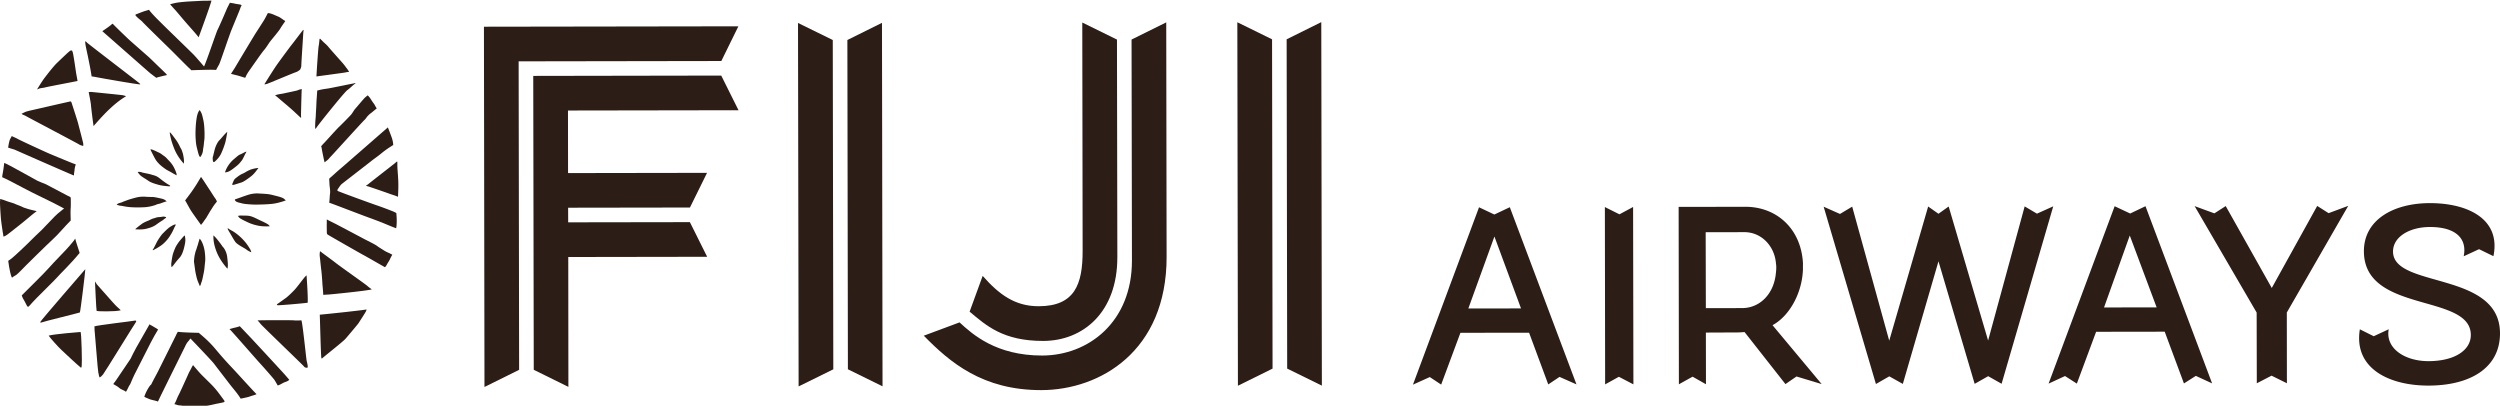 <svg xmlns="http://www.w3.org/2000/svg" width="923.077" height="149.807" viewBox="-44.974 -12.165 299.824 13.668"><g fill="#2c1e16"><path d="M-19.694-4.444c.107-.16.203-.325.31-.484a5 5 0 0 1 .205-.288c.07-.093.172-.182.211-.293.012-.027.009-.025-.013-.052-.034-.05-.048-.1-.078-.148a1.4 1.4 0 0 0-.127-.193c-.143-.196-.468-.73-.738-1.13-.267-.397-.647-1.013-.942-1.412q-.002 0-.336.56c-.218.374-.558.884-.761 1.169-.152.225-.393.539-.812 1.094.183.27.523.97.819 1.396.292.425.77 1.094 1.09 1.539.16-.196.267-.324.354-.469.093-.14.25-.323.324-.466.08-.144.2-.328.421-.718.02-.038.049-.071.073-.105m-1.105 8.596c.089-.205.2-.815.275-1.18.073-.367.096-.83.148-1.223.055-.391-.016-1.053-.061-1.346a4 4 0 0 0-.231-.837c-.095-.234-.202-.448-.36-.601-.062.157-.078.255-.121.382-.053.15-.068.28-.129.438-.058.154-.163.524-.2.608-.063.128-.07.248-.133.486-.059.237-.09.65-.1.76-.009.112.11.856.144 1.135.04.284.176.892.257 1.133.08.24.252.61.303.75.12-.117.12-.303.208-.505m-3.35-2.037c.097-.126.394-.526.663-.812.27-.285.386-.597.483-.887.1-.294.226-.83.25-1.115.027-.293-.015-.419-.024-.52-.019-.187-.042-.234-.12-.15-.05.044-.284.315-.47.53-.183.213-.479.641-.583.889-.107.25-.282.671-.34.973-.063.299-.124.748-.14.878-.014.13 0 .328.018.47.09-.036.17-.131.262-.256M-26.055.04c.222-.146.516-.293.911-.707.394-.412.54-.667.759-1.04.218-.374.265-.578.388-.79.12-.215.13-.26.03-.243-.143.03-.169.03-.541.25-.368.22-.782.68-.955.845-.177.165-.583.79-.688.991-.102.195-.38.78-.478.91-.1.133.02.1.197-.002.107-.072.149-.069.377-.214m-1.433-2.253c-.402.096-.955.068-1.268.057.1-.138.472-.412.774-.64.306-.228.757-.38.911-.456.155-.079.397-.198.581-.236.184-.045.2-.077.362-.108.19-.036.333-.021.609-.072.152-.03.227-.02.408.03.06.015.085.046.037.098-.033.038-.087.068-.131.097l-.094.072c-.068.047-.122.103-.194.147q-.102.062-.201.124c-.179.121-.357.242-.532.371-.406.3-.865.418-1.262.516m2.283-3.474c-.135-.103-.487-.177-.707-.221-.24-.052-.591-.134-.84-.13-.244.004-.591-.014-.887-.035a3.7 3.7 0 0 0-1.079.12c-.366.099-.775.212-1.027.314-.172.067-.354.121-.599.235-.13.063-.291.062-.476.167-.186.104-.17.135-.115.145.052.01.262.093.41.105.206.014.653.132 1.158.17a13 13 0 0 0 1.466.02 5 5 0 0 0 1.625-.296c.222-.12.309-.088.544-.171.241-.084.37-.146.756-.256-.115-.083-.094-.066-.229-.167m4.476-5.535a1.3 1.3 0 0 0 .103-.444c.02-.22.08-.468.097-.687.016-.215.081-.635.083-.835.004-.313.008-.413.002-.61-.008-.23-.03-1.007-.15-1.487-.117-.48-.129-.738-.433-1.175-.29.314-.358.917-.401 1.214-.043.298-.082.795-.096 1.299-.023.697.046 1.532.128 1.86.08.334.242 1.007.317 1.129.125.19.124.15.252-.055 0 0 .044-.075.098-.209m1.32.95a.8.8 0 0 1-.05-.278c-.004-.136-.03-.135.033-.365.065-.23.18-.775.264-1.02.083-.25.294-.713.497-.903.202-.189.622-.75.95-1.013 0 0-.149 1.015-.278 1.406-.118.37-.239.707-.445 1.17-.212.463-.576.83-.82 1.033-.087.03-.123.017-.15-.03m1.852 1.185c.253-.106.62-.397.94-.652.318-.259.412-.388.605-.629.192-.24.349-.642.441-.814.095-.177.24-.351.033-.26-.214.088-.221.121-.535.263-.316.136-.261.11-.85.608-.594.496-.948 1.159-1.064 1.585 0 0 .179.006.43-.1m1.548 1.305c.248-.073.665-.372 1.077-.68.41-.305.625-.616.955-1.059-.13.011-.347.038-.621.105a2.8 2.8 0 0 0-.665.252c-.234.113-.348.223-.651.347-.258.115-.486.284-.706.456-.098.08-.194.145-.265.25-.064.1-.114.24-.164.349a.7.7 0 0 0-.07.208c-.012.102.09.07.16.057.102-.015.201-.052.298-.08.16-.047.412-.13.652-.205m5.17 2.025c-.061-.062-.164-.148-.424-.24-.266-.093-.742-.204-1.012-.275a4.4 4.4 0 0 0-.867-.135c-.314-.028-.489-.032-.914-.056a3.5 3.5 0 0 0-1.01.124c-.364.097-1.379.478-1.619.552-.246.076-.07.19-.008.26.061.074.333.16.444.181.109.02.276.079.507.118.23.04.836.106 1.556.104.717-.01 1.208-.027 1.801-.084s1.244-.26 1.68-.412c0 0-.068-.079-.135-.137m-1.985 3.01c-.136-.1-.555-.31-.837-.434-.28-.122-.7-.359-1.088-.499-.387-.143-.768-.12-.993-.124-.22-.004-.434-.028-.68.032 0 0 .024.121.204.262.18.144.78.426 1.069.557.283.132.75.284 1.202.368.448.08.923.084 1.329.06 0 0-.072-.117-.206-.222m-2.22 2.853c-.19-.295-.386-.619-.796-1.047a6.2 6.2 0 0 0-1.081-.91c-.241-.157-.443-.235-.632-.377-.192-.14-.151-.01.08.383.233.39.599 1.04.732 1.21.134.167.394.346.658.503.27.158.569.317.7.429.133.11.402.241.544.297-.025-.14-.065-.26-.206-.488m-2.684 1.021c-.058-.476-.295-.937-.473-1.132-.18-.193-.089-.123-.306-.411-.218-.288-.473-.633-.715-.866-.143-.14-.165-.194-.16-.043 0 0 .004.294.015.391.03.29.084.74.386 1.51.307.769.803 1.449 1.28 1.99.116-.354.023-.96-.027-1.439m-7.115-8.692c-.186-.112-.568-.38-.989-.714-.418-.335-.693-.347-.983-.444-.29-.094-1.03-.222-1.1-.25-.083-.03-.072-.037-.23-.065-.1-.011-.13-.026-.315.003 0 0 .064.11.103.155.044.048.166.223.31.33.235.185.525.33.833.55.312.224.717.35 1.209.492.492.138.959.163 1.315.195.295-.01.032-.139-.153-.252m1.04-1.246c-.018-.098-.1-.337-.267-.686a3.3 3.3 0 0 0-.592-.845 11 11 0 0 1-.353-.377 2.2 2.2 0 0 0-.349-.282c-.095-.062-.328-.27-.578-.374-.258-.109-.35-.181-.71-.32-.354-.136-.277-.007-.212.121.07.13.254.514.448.871.2.353.292.45.483.653.187.212.474.42.712.597.236.175.502.305.689.404.184.101.514.309.749.415 0 0-.015-.148-.02-.177m.89-1.665c-.015-.22-.062-.448-.097-.638-.028-.161-.081-.276-.147-.484-.053-.175-.176-.323-.247-.493a5.2 5.2 0 0 0-.535-.894c-.233-.308-.393-.554-.662-.824 0 0-.023.057.005.22.032.157.104.532.208.884.107.344.253.766.455 1.204a6.3 6.3 0 0 0 1.008 1.468s.028-.223.011-.443m66.495-16.03-30.515.048.064 43.208 4.156-2.059-.058-36.995 24.31-.04c0-.003 2.043-4.162 2.043-4.162"/><path d="m43.597-16.44-2.074-4.157-22.545.04.06 35.245 4.155 2.05-.015-15.575 16.658-.027-2.072-4.155-14.596.023-.007-1.753 14.61-.023 2.05-4.158-16.668.027-.01-7.503zm7.134-10.467.072 43.591 4.161-2.053-.064-39.493zm10.071-.015.066 43.591-4.154-2.042-.063-39.49zm42.617-.07.07 43.593 4.155-2.054-.06-39.492zm10.068-.015.07 43.596-4.16-2.045-.064-39.49zM89.029 1.187l-.045-26.1-4.16-2.047.041 27.394c.006 4.022-.955 6.627-5.27 6.632-2.87.007-4.784-1.442-6.718-3.64l-1.566 4.29c1.985 1.666 4.02 3.518 8.827 3.512 4.803-.008 8.902-3.46 8.89-10.041"/><path d="m94.936 1.132-.043-28.11-4.16 2.06.046 26.503c.011 7.386-5.236 11.385-10.756 11.394-5.524.01-8.358-2.535-9.917-3.976L65.815 10.6c3.125 3.189 7.05 6.54 14.093 6.526 7.048-.011 15.045-4.665 15.029-15.993m-130.263 9.022c-.085 0-3.324.266-3.813.44.214.314 1.093 1.302 1.56 1.738.464.436 1.824 1.715 2.3 2.097.064.037.049.005.105-.205.05-.212-.017-4.074-.152-4.07m4.407-3.005c-.202-.16-1.087-1.19-1.237-1.353-.148-.16-1.16-1.308-1.21-1.363s-.14-.237-.218-.346c0 0 .15 3.445.196 3.529.046.081 2.187.112 2.893-.06 0 0-.215-.25-.424-.407m-.473 9.249s.63.343.748.486c.12.142.603.276.778.442 0 0 .072-.111.158-.273.068-.126.114-.26.204-.417.066-.12.138-.168.221-.397.082-.223.33-.75.414-.933.084-.185 1.85-3.637 1.99-3.915.142-.278.707-1.304.866-1.534l-.152-.104c-.089-.057-.512-.297-.638-.377-.128-.079-.055.017-.236-.147 0 0-1.51 2.636-1.593 2.796-.078.16-.291.534-.382.721-.096.188-.248.528-.3.616-.048.085-1.631 2.413-1.715 2.54-.124.187-.19.241-.363.496m-1.624-.786c.111-.065.221-.155.394-.356.175-.204 3.847-6.174 3.947-6.286.097-.11 0-.22-.11-.183-.113.043-4.7.575-4.875.702.043.126.004.425.046.658.033.229.368 4.681.431 4.887.104.313.01.306.167.578M-34.74 2.62s-5.324 6.134-5.4 6.33c.057-.025-.075.16.128.066.206-.1 4.523-1.15 4.617-1.203.061-.063.628-4.656.655-5.193m-6.341 3.986c.15-.208 2.701-2.688 2.97-3.013.267-.325 1.662-1.65 2.69-2.923-.058-.202-.229-.693-.32-.986-.088-.279-.145-.447-.214-.732 0 0-.11.165-.156.244-.046.07-.212.237-.537.642s-1.932 2.011-2.484 2.655-2.812 2.835-3.229 3.27c0 0 .041.17.115.315.073.146.3.492.509.946 0 0 .08.155.179.096 0 0 .324-.307.477-.514m-1.96-3.28c.198-.117 1.062-1.04 1.226-1.198 0 0 2.497-2.471 3.15-3.063.657-.591 1.467-1.58 2.173-2.28 0 0-.04-1.166-.007-1.433.035-.268.007-.679.017-.992.006-.315-.005-.328-.067-.391 0 0-.16-.087-.356-.178-.194-.092-2.397-1.28-2.576-1.358-.17-.076-.701-.26-1.014-.42-.312-.16-3.613-2.03-3.972-2.136-.001.119-.072.527-.104.812-.028.28-.132.63-.141.901.067.028.668.308.977.47.314.16 2.662 1.413 3.218 1.661.557.255 2.844 1.396 3.236 1.634-.119.051-.556.455-.783.616-.228.166-1.506 1.562-1.922 1.964-.413.4-1.04.972-1.313 1.267-.272.3-2.112 2.028-2.27 2.125-.157.098-.323.258-.418.298.02.11.07.509.107.71.047.203.095.561.137.685.038.121.078.39.206.624q.175-.14.495-.319"/><path d="M-44.215-5.558c-.267-.1-.365-.14-.745-.244 0 0 .014.039-.01.31-.022.27.069 1.605.101 1.996.034.39.155 1.3.318 2.218 0 0 .208-.068.45-.243.241-.17 1.291-1.009 1.739-1.364.449-.358 1.306-1.089 1.511-1.24.19-.145.282-.213.282-.213-.089-.02-.978-.225-1.142-.29-.177-.07-.34-.09-.576-.214-.232-.12-.711-.277-.915-.38-.146-.073-.665-.207-1.013-.336m8.116-3.2c-.01-.068.043-.285.06-.471.016-.183.04-.404.158-.704 0 0-.105-.05-.236-.093-.109-.035-2.419-.98-3.084-1.271-.668-.294-3.375-1.543-3.63-1.692-.252-.148-.524-.237-.728-.355 0 0-.17.304-.231.433-.057.127-.184.684-.2.963 0 0 .755.225.808.252.05.026 6.233 2.747 7.065 3.084 0 0 .023-.073.018-.146m.595-3.589c-.121-.092-6.178-3.277-6.318-3.37s-.4-.164-.575-.287c0 0 .33-.18.508-.248.09-.03.287-.095.564-.154.278-.063 4.652-1.069 4.808-1.092.073-.011.134.17.15.221.012.054.656 1.997.762 2.416.106.416.633 2.391.62 2.464-.012.074.032.164-.03.239 0 0-.367-.092-.49-.189m-4.077-6.823c.208-.071 3.717-.728 3.908-.779-.013-.108-.165-.889-.199-1.136-.033-.242-.298-2.054-.368-2.271-.058-.162-.061-.213-.136-.255 0 0-.107 0-.17.028 0 0-.103.076-.296.246-.189.17-.867.817-1.295 1.224-.424.405-1.225 1.442-1.477 1.776-.255.331-.698 1.04-.913 1.399 0 0 .113-.033.24-.09.151-.073.576-.094.706-.142m7.74 2.595c.777-.736 1.439-1.223 1.975-1.53-.074-.078-.26-.099-.367-.133-.108-.029-3.493-.365-3.702-.387-.203-.023-.25.01-.403.011 0 0 .253 1.251.271 1.516.016.263.24 2.142.322 2.56.124-.156 1.122-1.307 1.903-2.037m3.47-3.2c-.173-.148-6.043-4.64-6.16-4.77-.228-.247-.246-.203-.201.157.042.323.206 1.021.292 1.445.085.42.347 1.658.455 2.445 0 0 .424.057.652.108.23.051 4.77.854 5.15.85.087 0-.004-.084-.187-.235m3.335-1.018a49 49 0 0 0-.714-.697c-.244-.22-1.022-1.003-1.425-1.366l-2.136-1.878c-.342-.3-2.04-1.942-2.143-2.082 0 0-.052.001-.214.153-.163.147-.875.64-.953.685-.073.044-.085.072.024.153.11.082 5.441 4.79 5.664 4.965.218.173.648.484.678.51.058.047.053 0 .178-.036.124-.035.786-.199 1.128-.274 0 0-.054-.101-.087-.133m-2.84-6.234c.152.192 3.055 3.018 3.327 3.284.275.264 2.169 2.187 2.287 2.274.113.088.198.203.24.234 0 0 2.635-.104 2.97-.033.05-.133.238-.45.36-.668.125-.218 1.22-3.505 1.491-4.16.269-.66.828-2.011.943-2.298.115-.288.154-.476.271-.625 0 0-.083-.073-.192-.096-.115-.028-.527-.074-.684-.123-.144-.036-.324-.05-.538-.093 0 0-.344.658-.41.831-.069.176-.932 2.169-1.06 2.391-.13.224-1.438 4.128-1.636 4.42 0 0-.942-1.112-1.25-1.424-.31-.316-3.23-3.142-3.746-3.659-.519-.52-1.12-1.083-1.606-1.712 0 0-.112.038-.439.132-.328.098-.83.31-1.05.385s-.123.154-.02.272c.232.255.623.521.743.668"/><path d="M-19.612-29.589s-.234.009-.49.015a13 13 0 0 0-.989.026c-.408.028-1.226.05-1.932.12-.52.052-.853.08-1.552.283 0 0 .41.466.566.63.162.163.804.95 1.36 1.588.56.64 1.21 1.355 1.498 1.739 0 0 1.317-3.554 1.54-4.4m3.072 8.967c.236.059.696.212.872.266.147.045.122-.02.215-.223.05-.107.179-.332.38-.62.205-.283 1.49-2.148 1.758-2.448s.532-.768.761-1.064c.228-.293 1.075-1.291 1.21-1.552.064-.117.2-.317.585-.872 0 0-.1-.07-.213-.138-.114-.07-.409-.322-.697-.427-.289-.106-.827-.408-1.186-.387 0 0-.297.58-.435.81-.133.226-.884 1.383-1.066 1.665a487 487 0 0 0-2.428 4.041c-.123.202-.341.527-.488.77 0 0 .501.121.732.18m3.572 1.023c.188-.05 3.155-1.305 3.408-1.383.255-.077.37-.171.569-.322.063-.125.158-.28.156-.567-.001-.289.21-3.406.224-3.731.02-.355.102-.597-.048-.426-.145.17-1.01 1.319-1.27 1.65-.271.33-1.435 1.916-1.784 2.403-.347.485-1.233 1.891-1.559 2.427 0 0 .117 0 .304-.05m4.092 3.778c-.004-.13.059-2.584.075-2.905.018-.322.044-.26-.128-.226a2 2 0 0 0-.367.124c-.132.053-1.412.31-1.661.37-.242.058-.72.088-1.031.238.077.019.462.366.735.598.272.233.904.755 1.261 1.078.361.321.826.77 1.08.995.078.071.042-.147.036-.272m3.42-.534c.357-.442 1.893-2.333 2.136-2.499.246-.166.58-.506.757-.642.18-.14.287-.232.202-.213-.083.02-.233.062-.447.098-.218.039-2.432.498-2.78.552-.342.057-.83.104-1.346.263.006.126-.096 1.295-.096 1.586-.006.295-.069 1.174-.068 1.324 0 .15-.051.644-.06.811-.01.17-.03.515-.015.84-.005.057.037.029.158-.125.095-.167 1.2-1.554 1.559-1.995m-.132 5.788c.075-.087.184-.22.307-.343.126-.122 3.781-4.149 3.961-4.313.184-.164.307-.35.351-.419.03-.04.273-.3.411-.403.14-.1-.034.043.764-.618a4 4 0 0 1-.249-.425c-.054-.108-.228-.307-.403-.588a2.7 2.7 0 0 0-.424-.552s-.168.126-.3.238c-.14.108-1.046 1.203-1.197 1.365-.148.163-.338.513-.47.674-.129.159-1.231 1.28-1.495 1.521-.265.244-1.715 1.872-1.838 1.982-.12.106-.133.174-.296.319.063.086.092.429.137.622.04.197.193 1 .284 1.31.124-.1.377-.286.457-.37m2.233-10.859c-.146-.181-.295-.406-.478-.618-.187-.219-1.61-1.803-1.78-2.023-.171-.221-.559-.526-.69-.677-.132-.146-.114-.095-.178-.174-.045-.05-.097-.13-.139-.095-.056.048-.04.136-.056.254-.03.238-.023.333-.082.611-.05.226-.22 2.786-.229 2.99-.009.207-.042.663-.042.663s3.298-.443 3.423-.471c.177-.042.206-.041.5-.083 0 0-.112-.195-.249-.377m-.6 13.803c.134-.11 3.342-2.59 3.543-2.754.203-.169.705-.508 1.135-.863.429-.354.826-.637 1.463-1.033 0 0-.01-.315-.105-.655-.092-.34-.539-1.457-.539-1.457-.002 0-.263.238-.398.349-.133.11-4.918 4.293-5.303 4.616-.385.318-1.01.9-1.141 1.01-.137.111-.21.15-.189.312.016.11.017.472.045.71.027.236.092.689.05.933-.036.246-.046.794-.1 1.102.202.053 2.545.957 2.955 1.11.408.156 1.228.467 1.684.634.459.164 1.477.544 1.837.696.362.147 1.127.476 1.55.622.05-.167.07-.5.073-.89 0-.389-.025-.63-.048-.933 0 0-.18-.105-.39-.193A45 45 0 0 0 .283-5.01c-.495-.156-4.526-1.633-4.697-1.725-.168-.093-.107-.152-.012-.29.081-.12.282-.447.47-.596"/><path d="M2.79-6.81c.011-.207.01-.529.01-.81-.001-.544-.087-1.49-.111-1.93a9 9 0 0 1-.008-.619c.005-.23-.134-.05-.276.07C2.258-9.979-.68-7.7-.768-7.606c-.094.093-.342.202-.29.235.053.035.146.033.307.087.2.064 2.182.74 2.479.857.295.112.79.244 1.029.372.014-.178.025-.548.033-.754M1.735.71c-.133-.064-.41-.172-.65-.33S.49.021.218-.185c-.275-.203-1.302-.691-1.718-.92-.42-.226-2.727-1.443-3.028-1.602-.293-.155-.834-.413-1.256-.636 0 0 .006.311 0 .5-.008.193 0 .802.005.97.002.17.004.269.1.343.094.076 4.01 2.31 4.3 2.46.29.147 2.45 1.396 2.569 1.454.17-.137.22-.317.34-.502.083-.127.21-.338.288-.51.075-.171.184-.354.257-.485 0 0-.193-.105-.34-.177m-2.64 3.932c-.205-.194-3.236-2.323-3.787-2.758-.55-.433-1.68-1.24-1.75-1.309-.095-.09-.156-.133-.17.002-.017.142-.043.319-.001.62.04.3.123 1.198.17 1.524a25 25 0 0 1 .125 1.498c.024.414.094 1.007.112 1.484 0 0 .379-.031.654-.042.275-.015 4.824-.47 5.17-.623 0 0-.314-.2-.524-.396m-7.261-.648-.04-.636c-.211.185-.301.312-.465.518-.163.208-.713.946-1.004 1.254-.29.306-.786.78-.985.923-.196.142-.94.675-1.047.746-.105.072-.065.127.055.15.123.022 2.754-.196 3.57-.3.072-.266-.066-2.446-.084-2.655m4.64 6.965c.329-.377 1.505-1.78 1.55-1.857s.9-1.38.91-1.464c.018-.081.062-.084.044-.186-.27.08-4.956.58-5.602.628.021.157.127 4.982.194 5.177l.023.078.088-.027c.146-.169 2.466-1.97 2.793-2.35m-5.3-2.203s-.596.046-.866.007c-.266-.036-4.006-.028-4.394.005 0 0 .185.182.376.43.192.252 5.06 4.915 5.186 5.085.118.174.342.168.43.15.093-.169-.085-.697-.11-.88-.064-.388-.482-4.498-.623-4.796m-1.937 7.399c.28-.088.397-.183.483-.262-.076-.103-.22-.27-.584-.682-.363-.41-3.827-4.157-4.316-4.664-.489-.511-.646-.682-1.035-1.086 0 0-.195.08-.425.133-.235.056-.512.124-.65.168-.141.042-.207.032-.091.11.11.077 3.18 3.595 3.598 4.05a65 65 0 0 1 1.649 1.88c.149.192.234.373.474.771.34-.102.617-.33.897-.418m-6.524-1.866a43 43 0 0 1-1.779-2.01c-.728-.87-1.285-1.367-2.072-2.025-.37-.005-1.907-.038-2.505-.12a2.7 2.7 0 0 0-.217.41c-.061.128-1.989 3.99-2.133 4.281-.148.294-.682 1.28-.79 1.513-.104.234-.066.047-.293.384-.23.338-.452.768-.59 1.199.118.087.408.193.63.288.227.097.776.186 1.01.291.025-.123 3.078-6.248 3.296-6.702.215-.46.371-.52.594-.867 0 0 2.554 2.662 2.82 3.014.264.354 1.446 1.881 1.862 2.427.413.544.97 1.147 1.345 1.778 0 0 .902-.176 1.095-.258.197-.083.652-.185.81-.284-.184-.14-2.53-2.745-3.083-3.32"/><path d="M-22.223 19.067s.081-.01.557 0c.405.007.426-.022.8-.017.371.004.863-.06 1.414-.188.547-.127.613-.128 1.035-.216.396-.08.435-.124.316-.294-.12-.17-.393-.54-.644-.876a10 10 0 0 0-.832-.974c-.386-.399-1.159-1.128-1.44-1.443-.274-.314-.554-.63-.796-.928-.089.078-.25.453-.386.68-.135.228-.358.775-.473 1.016-.112.237-.656 1.459-.873 1.875-.218.412-.272.678-.487 1.051l-.019.057.088.024c.124.008.256.113.544.124.224.006.804.13 1.196.11m173.143-2.633-1.743-.909-1.648.913-.031-21.269 1.748.873 1.638-.88zm36.587-14.758 4.34 14.696 1.62-.918 1.61.91 6.194-21.28-1.954.879-1.473-.873-4.385 16.088-4.73-16.075-1.223.873-1.236-.871-4.67 16.092-4.441-16.076-1.463.877-1.96-.87 6.27 21.264 1.602-.919 1.624.908zm38.176 14.63-.018-8.483-7.438-12.765 2.369.868 1.359-.875 5.523 9.824 5.45-9.84 1.368.868 2.353-.878-7.366 12.792.01 8.484-1.84-.91zm20.598.277c-4.695.009-9.006-2.037-8.238-6.751l1.664.83 1.798-.836c-.427 2.315 1.967 3.83 4.766 3.825 3.162-.003 5.083-1.324 5.08-3.14-.006-5.032-12.81-2.53-12.822-10.033-.008-3.794 3.558-5.772 7.91-5.779 4.576-.002 8.544 1.923 7.623 6.363l-1.724-.84-1.842.852c.448-2.204-1.053-3.518-4.053-3.51-2.42 0-4.423 1.162-4.423 2.945.008 4.444 12.82 2.295 12.83 9.797.01 4.178-3.603 6.271-8.57 6.277m-78.677-7.246c2.018-1.083 3.557-3.837 3.651-6.707-.01-.099.008-.67-.002-.773-.247-4.137-3.2-6.725-6.91-6.719l-7.998.013.03 21.275.009-.004 1.634-.91 1.604.91-.01-6.197 3.746-.017s.339.002.893-.046l4.905 6.24 1.325-.913 3.02.912-5.896-7.064zm-7.995-2.045-.022-9.102 4.65-.01c2.04.002 3.615 1.67 3.779 3.746.005.07.039.195.039.522-.003.34-.052.652-.055.73-.267 2.49-1.975 4.11-4.039 4.11zm-28.484.04 6.317-.004-3.19-8.625zm4.973-12.143 7.996 21.249-2.032-.899-1.353.903-2.3-6.201-8.233.009-2.31 6.214-1.364-.905-2.021.911 7.926-21.273 1.837.868zm71.265 12.023 6.31-.01-3.223-8.619zm4.973-12.144 7.99 21.249-1.953-.901-1.425.908-2.308-6.207-8.226.012-2.31 6.214-1.42-.908-1.971.91 7.924-21.274 1.864.873z"/></g></svg>